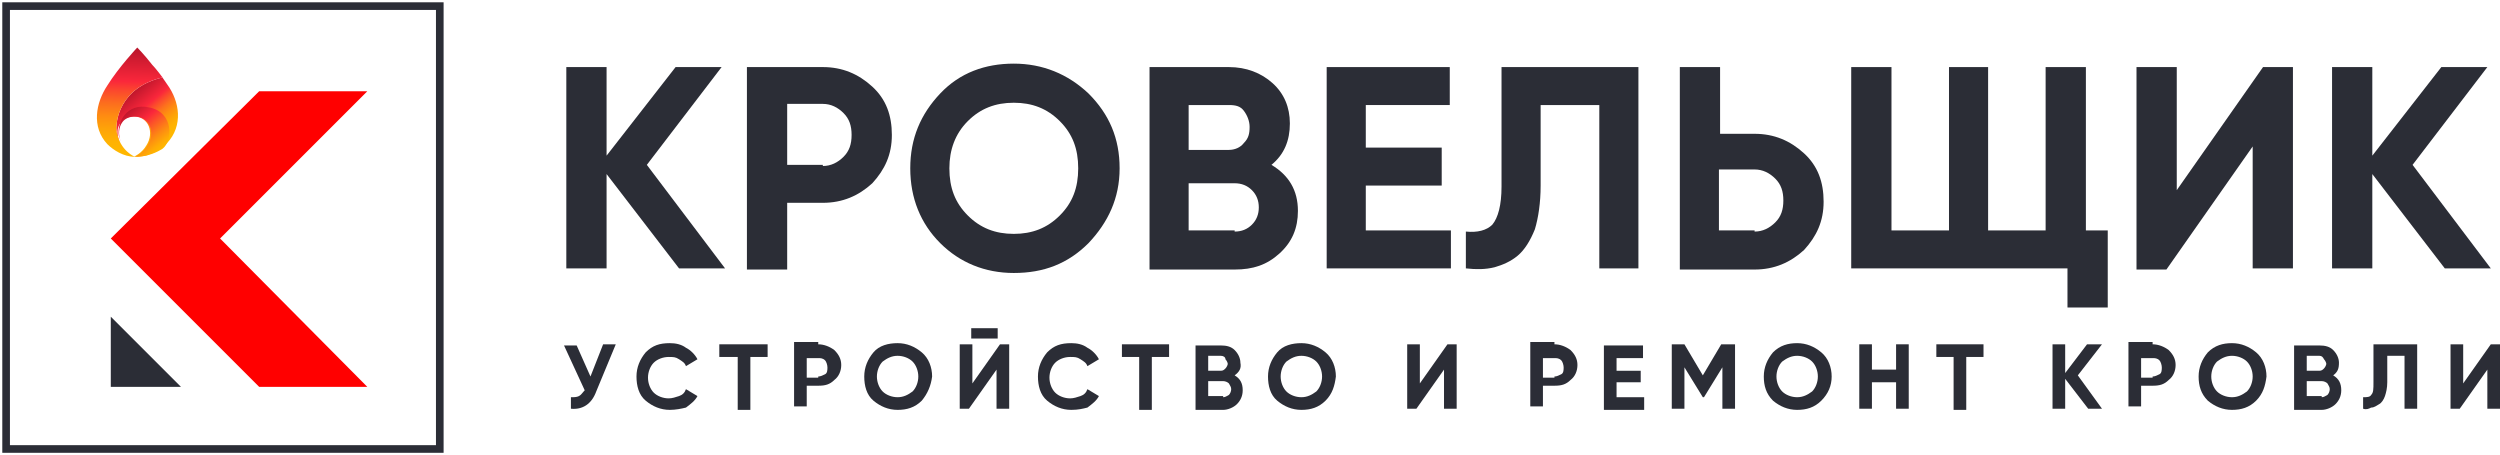 <?xml version="1.0" encoding="UTF-8"?> <svg xmlns="http://www.w3.org/2000/svg" width="818" height="149" viewBox="0 0 818 149" fill="none"><path d="M72.007 78.029L120.185 29.852H84.804L36.251 78.029L84.804 126.583H120.185L72.007 78.029Z" fill="#FF0000"></path><path d="M59.21 126.583L36.251 103.624V126.583H59.21Z" fill="#2B2D36"></path><path d="M54.694 27.594C53.188 25.336 52.812 24.959 53.188 25.336C38.886 28.723 37.756 40.015 38.133 43.026C38.133 44.155 38.509 45.284 38.886 46.037C38.886 46.413 39.262 46.413 39.262 46.79C38.133 44.155 38.133 41.52 39.638 40.015C40.391 38.886 41.897 38.133 43.779 38.133C48.672 38.133 50.553 43.402 47.919 47.542C46.413 50.177 43.779 51.306 43.779 51.306C46.037 51.306 48.295 50.93 48.672 50.553C50.93 49.801 53.188 48.672 54.694 46.79C59.963 41.144 58.834 33.24 54.694 27.594Z" fill="url(#paint0_linear_198_15)"></path><path d="M53.188 48.672C56.576 46.037 56.952 36.627 48.672 35.122C41.52 33.616 38.133 40.015 38.886 44.531C39.262 45.66 39.638 46.413 39.638 46.413C38.509 44.155 38.886 41.52 40.015 40.015C40.767 38.886 42.273 38.133 44.155 38.133C49.048 38.133 50.93 43.402 48.295 47.542C46.79 50.177 44.155 51.306 44.155 51.306C47.166 51.306 50.177 50.553 53.188 48.672Z" fill="url(#paint1_linear_198_15)"></path><path d="M38.133 43.026C37.757 40.015 38.886 28.723 53.188 25.336C53.188 25.336 50.93 22.325 49.801 21.196C47.166 17.808 44.908 15.55 44.908 15.55C44.908 15.55 38.886 21.948 35.122 27.971C31.358 33.616 29.852 41.52 35.122 47.166C37.004 49.048 40.391 51.306 44.155 51.306C44.155 51.306 39.262 49.424 38.133 43.026Z" fill="url(#paint2_linear_198_15)"></path><path d="M143.897 2H2V146.908H143.897V2Z" stroke="#2B2D36" stroke-width="2.5" stroke-miterlimit="10"></path><path d="M237.24 87.816H222.185L198.472 56.952V87.816H185.299V21.948H198.472V50.93L221.055 21.948H236.111L211.646 53.941L237.24 87.816Z" fill="#2B2D36"></path><path d="M269.233 21.948C275.631 21.948 280.9 24.207 285.417 28.347C289.934 32.487 291.816 37.757 291.816 44.155C291.816 50.553 289.557 55.447 285.417 59.963C280.9 64.103 275.631 66.362 269.233 66.362H257.565V88.192H244.391V21.948H269.233ZM269.233 54.317C271.867 54.317 274.126 53.188 276.007 51.306C277.889 49.424 278.642 47.166 278.642 44.155C278.642 41.144 277.889 38.886 276.007 37.004C274.126 35.122 271.867 33.993 269.233 33.993H257.565V53.941H269.233V54.317Z" fill="#2B2D36"></path><path d="M356.177 79.535C349.402 86.31 341.498 89.321 331.712 89.321C322.303 89.321 314.022 85.934 307.624 79.535C301.225 73.137 297.838 64.856 297.838 55.07C297.838 45.284 301.225 37.38 307.624 30.605C314.022 23.83 322.303 20.819 331.712 20.819C341.122 20.819 349.402 24.207 356.177 30.605C362.952 37.38 366.339 45.284 366.339 55.07C366.339 64.856 362.576 72.76 356.177 79.535ZM316.657 70.502C320.797 74.642 325.69 76.524 331.712 76.524C337.734 76.524 342.627 74.642 346.767 70.502C350.908 66.362 352.79 61.469 352.79 55.07C352.79 48.672 350.908 43.779 346.767 39.638C342.627 35.498 337.734 33.616 331.712 33.616C325.69 33.616 320.797 35.498 316.657 39.638C312.517 43.779 310.635 49.048 310.635 55.07C310.635 61.469 312.517 66.362 316.657 70.502Z" fill="#2B2D36"></path><path d="M416.022 53.941C421.668 57.328 424.679 62.221 424.679 68.996C424.679 74.642 422.797 79.159 418.657 82.922C414.517 86.686 410 88.192 403.978 88.192H376.126V21.948H402.096C407.742 21.948 412.635 23.83 416.399 27.218C420.163 30.605 422.044 35.122 422.044 40.391C422.044 46.037 420.163 50.553 416.022 53.941ZM402.096 34.369H388.923V49.048H402.096C403.978 49.048 405.86 48.295 406.989 46.79C408.495 45.284 408.871 43.779 408.871 41.52C408.871 39.638 408.118 37.757 406.989 36.251C405.86 34.745 404.354 34.369 402.096 34.369ZM403.978 75.771C406.236 75.771 408.118 75.019 409.624 73.513C411.129 72.007 411.882 70.126 411.882 67.867C411.882 65.609 411.129 63.727 409.624 62.221C408.118 60.716 406.236 59.963 403.978 59.963H388.923V75.395H403.978V75.771Z" fill="#2B2D36"></path><path d="M446.886 75.395H474.738V87.816H434.089V21.948H474.362V34.369H446.886V48.295H471.727V60.716H446.886V75.395Z" fill="#2B2D36"></path><path d="M479.631 87.816V75.771C483.395 76.148 486.406 75.395 488.288 73.513C490.17 71.255 491.299 67.114 491.299 61.092V21.948H536.089V87.816H523.292V34.369H504.096V60.716C504.096 66.362 503.343 71.255 502.214 75.019C500.708 78.782 498.827 81.793 496.568 83.675C494.31 85.557 491.675 86.686 489.041 87.439C486.03 88.192 483.018 88.192 479.631 87.816Z" fill="#2B2D36"></path><path d="M574.103 43.779C580.502 43.779 585.771 46.037 590.288 50.177C594.804 54.317 596.686 59.587 596.686 65.985C596.686 72.384 594.428 77.277 590.288 81.793C585.771 85.934 580.502 88.192 574.103 88.192H549.638V21.948H562.812V43.779H574.103ZM574.103 75.771C576.738 75.771 578.996 74.642 580.878 72.76C582.76 70.878 583.513 68.62 583.513 65.609C583.513 62.598 582.76 60.34 580.878 58.458C578.996 56.576 576.738 55.447 574.103 55.447H562.435V75.395H574.103V75.771Z" fill="#2B2D36"></path><path d="M682.502 75.395H689.653V100.613H676.48V87.816H605.719V21.948H618.893V75.395H637.712V21.948H650.509V75.395H669.328V21.948H682.502V75.395Z" fill="#2B2D36"></path><path d="M737.077 87.816V47.919L708.849 88.192H699.063V21.948H712.236V62.221L740.465 21.948H750.251V87.816H737.077Z" fill="#2B2D36"></path><path d="M814.989 87.816H799.934L776.221 56.952V87.816H763.048V21.948H776.221V50.93L798.804 21.948H813.86L789.395 53.941L814.989 87.816Z" fill="#2B2D36"></path><path d="M197.343 112.657H201.483L195.085 128.089C193.579 132.229 190.568 134.111 186.804 133.734V129.97C187.934 129.97 188.686 129.97 189.439 129.594C190.192 129.218 190.568 128.465 191.321 127.712L184.546 113.033H188.686L193.203 123.196L197.343 112.657Z" fill="#2B2D36"></path><path d="M219.173 134.111C216.162 134.111 213.528 132.982 211.269 131.1C209.011 129.218 208.258 126.207 208.258 123.196C208.258 120.184 209.388 117.55 211.269 115.291C213.528 113.033 215.786 112.28 219.173 112.28C221.055 112.28 222.937 112.657 224.443 113.786C225.948 114.539 227.454 116.044 228.207 117.55L224.443 119.808C224.066 118.679 223.314 118.303 222.185 117.55C221.055 116.797 220.303 116.797 218.797 116.797C216.915 116.797 215.033 117.55 213.904 118.679C212.775 119.808 212.022 121.69 212.022 123.572C212.022 125.454 212.775 127.336 213.904 128.465C215.033 129.594 216.915 130.347 218.797 130.347C219.926 130.347 221.055 129.97 222.185 129.594C223.314 129.218 224.066 128.465 224.443 127.336L228.207 129.594C227.454 131.1 225.948 132.229 224.443 133.358C222.937 133.734 221.055 134.111 219.173 134.111Z" fill="#2B2D36"></path><path d="M251.166 112.657V116.797H245.52V134.111H241.38V116.797H235.358V112.657H251.166Z" fill="#2B2D36"></path><path d="M267.727 112.657C269.609 112.657 271.491 113.41 272.996 114.539C274.502 116.044 275.255 117.55 275.255 119.432C275.255 121.314 274.502 123.196 272.996 124.325C271.491 125.83 269.985 126.207 267.727 126.207H263.963V132.982H259.823V111.904H267.727V112.657ZM267.727 123.196C268.48 123.196 269.233 122.819 269.985 122.443C270.738 122.066 270.738 120.937 270.738 120.184C270.738 119.432 270.362 118.303 269.985 117.926C269.233 117.173 268.48 117.173 267.727 117.173H263.963V123.572H267.727V123.196Z" fill="#2B2D36"></path><path d="M301.602 131.1C299.343 133.358 296.709 134.111 293.698 134.111C290.686 134.111 288.052 132.982 285.793 131.1C283.535 129.218 282.782 126.207 282.782 123.196C282.782 120.184 283.912 117.55 285.793 115.291C287.675 113.033 290.686 112.28 293.698 112.28C296.709 112.28 299.343 113.41 301.602 115.291C303.86 117.173 304.989 120.184 304.989 123.196C304.613 126.207 303.484 128.841 301.602 131.1ZM288.805 128.089C289.934 129.218 291.816 129.97 293.698 129.97C295.579 129.97 297.085 129.218 298.591 128.089C299.72 126.959 300.472 125.077 300.472 123.196C300.472 121.314 299.72 119.432 298.591 118.303C297.461 117.173 295.579 116.421 293.698 116.421C291.816 116.421 290.31 117.173 288.805 118.303C287.675 119.432 286.923 121.314 286.923 123.196C286.923 125.077 287.675 126.959 288.805 128.089Z" fill="#2B2D36"></path><path d="M326.066 133.734V120.937L317.033 133.734H314.022V112.657H318.162V125.454L327.196 112.657H330.207V133.734H326.066ZM317.786 110.775V107.387H326.443V110.775H317.786Z" fill="#2B2D36"></path><path d="M350.531 134.111C347.52 134.111 344.886 132.982 342.627 131.1C340.369 129.218 339.616 126.207 339.616 123.196C339.616 120.184 340.745 117.55 342.627 115.291C344.886 113.033 347.144 112.28 350.531 112.28C352.413 112.28 354.295 112.657 355.801 113.786C357.306 114.539 358.812 116.044 359.565 117.55L355.801 119.808C355.424 118.679 354.672 118.303 353.542 117.55C352.413 116.797 351.661 116.797 350.155 116.797C348.273 116.797 346.391 117.55 345.262 118.679C344.133 119.808 343.38 121.69 343.38 123.572C343.38 125.454 344.133 127.336 345.262 128.465C346.391 129.594 348.273 130.347 350.155 130.347C351.284 130.347 352.413 129.97 353.542 129.594C354.672 129.218 355.424 128.465 355.801 127.336L359.565 129.594C358.812 131.1 357.306 132.229 355.801 133.358C354.295 133.734 352.79 134.111 350.531 134.111Z" fill="#2B2D36"></path><path d="M382.524 112.657V116.797H376.878V134.111H372.738V116.797H367.092V112.657H382.524Z" fill="#2B2D36"></path><path d="M403.978 122.819C405.86 123.948 406.613 125.454 406.613 127.712C406.613 129.594 405.86 131.1 404.731 132.229C403.601 133.358 401.72 134.111 400.214 134.111H391.181V113.033H399.461C401.343 113.033 402.849 113.41 403.978 114.539C405.107 115.668 405.86 117.173 405.86 118.679C406.236 120.561 405.483 121.69 403.978 122.819ZM399.461 116.421H395.321V121.314H399.461C400.214 121.314 400.59 120.937 400.967 120.561C401.343 120.184 401.72 119.432 401.72 119.055C401.72 118.679 401.343 117.926 400.967 117.55C400.967 116.797 400.214 116.421 399.461 116.421ZM400.214 129.97C400.967 129.97 401.343 129.594 402.096 129.218C402.472 128.841 402.849 128.089 402.849 127.336C402.849 126.583 402.472 126.207 402.096 125.454C401.72 125.077 400.967 124.701 400.214 124.701H395.321V129.594H400.214V129.97Z" fill="#2B2D36"></path><path d="M433.712 131.1C431.454 133.358 428.819 134.111 425.808 134.111C422.797 134.111 420.162 132.982 417.904 131.1C415.646 129.218 414.893 126.207 414.893 123.196C414.893 120.184 416.022 117.55 417.904 115.291C419.786 113.033 422.797 112.28 425.808 112.28C428.819 112.28 431.454 113.41 433.712 115.291C435.971 117.173 437.1 120.184 437.1 123.196C436.723 126.207 435.971 128.841 433.712 131.1ZM420.915 128.089C422.044 129.218 423.926 129.97 425.808 129.97C427.69 129.97 429.196 129.218 430.701 128.089C431.83 126.959 432.583 125.077 432.583 123.196C432.583 121.314 431.83 119.432 430.701 118.303C429.572 117.173 427.69 116.421 425.808 116.421C423.926 116.421 422.421 117.173 420.915 118.303C419.786 119.432 419.033 121.314 419.033 123.196C419.033 125.077 419.786 126.959 420.915 128.089Z" fill="#2B2D36"></path><path d="M472.48 133.734V120.937L463.447 133.734H460.435V112.657H464.576V125.454L473.609 112.657H476.62V133.734H472.48Z" fill="#2B2D36"></path><path d="M508.613 112.657C510.494 112.657 512.376 113.41 513.882 114.539C515.387 116.044 516.14 117.55 516.14 119.432C516.14 121.314 515.387 123.196 513.882 124.325C512.376 125.83 510.871 126.207 508.613 126.207H504.849V132.982H500.708V111.904H508.613V112.657ZM508.613 123.196C509.365 123.196 510.118 122.819 510.871 122.443C511.624 122.066 511.624 120.937 511.624 120.184C511.624 119.432 511.247 118.303 510.871 117.926C510.118 117.173 509.365 117.173 508.613 117.173H504.849V123.572H508.613V123.196Z" fill="#2B2D36"></path><path d="M528.937 129.97H537.97V134.111H524.797V113.033H537.594V117.173H528.937V121.314H536.841V125.077H528.937V129.97Z" fill="#2B2D36"></path><path d="M567.705 112.657V133.734H563.565V120.184L557.542 129.97H557.166L551.144 120.184V133.734H547.004V112.657H551.144L557.166 122.819L563.188 112.657H567.705Z" fill="#2B2D36"></path><path d="M595.934 131.1C593.675 133.358 591.041 134.111 588.029 134.111C585.018 134.111 582.384 132.982 580.125 131.1C577.867 128.841 577.114 126.207 577.114 123.196C577.114 120.184 578.244 117.55 580.125 115.291C582.384 113.033 585.018 112.28 588.029 112.28C591.041 112.28 593.675 113.41 595.934 115.291C598.192 117.173 599.321 120.184 599.321 123.196C599.321 126.207 598.192 128.841 595.934 131.1ZM583.136 128.089C584.266 129.218 586.148 129.97 588.029 129.97C589.911 129.97 591.417 129.218 592.922 128.089C594.052 126.959 594.804 125.077 594.804 123.196C594.804 121.314 594.052 119.432 592.922 118.303C591.793 117.173 589.911 116.421 588.029 116.421C586.148 116.421 584.642 117.173 583.136 118.303C582.007 119.432 581.255 121.314 581.255 123.196C581.255 125.077 582.007 126.959 583.136 128.089Z" fill="#2B2D36"></path><path d="M620.398 112.657H624.539V133.734H620.398V125.077H612.494V133.734H608.354V112.657H612.494V120.937H620.398V112.657Z" fill="#2B2D36"></path><path d="M649.004 112.657V116.797H643.358V134.111H639.218V116.797H633.572V112.657H649.004Z" fill="#2B2D36"></path><path d="M687.771 133.734H683.255L675.727 123.948V133.734H671.587V112.657H675.727V122.066L682.878 112.657H687.771L679.867 122.819L687.771 133.734Z" fill="#2B2D36"></path><path d="M704.332 112.657C706.214 112.657 708.096 113.41 709.601 114.539C711.107 116.044 711.86 117.55 711.86 119.432C711.86 121.314 711.107 123.196 709.601 124.325C708.096 125.83 706.59 126.207 704.332 126.207H700.568V132.982H696.428V111.904H704.332V112.657ZM704.332 123.196C705.085 123.196 705.838 122.819 706.59 122.443C707.343 122.066 707.343 120.937 707.343 120.184C707.343 119.432 706.967 118.303 706.59 117.926C705.838 117.173 705.085 117.173 704.332 117.173H700.568V123.572H704.332V123.196Z" fill="#2B2D36"></path><path d="M738.207 131.1C735.948 133.358 733.314 134.111 730.303 134.111C727.291 134.111 724.657 132.982 722.398 131.1C720.14 128.841 719.387 126.207 719.387 123.196C719.387 120.184 720.517 117.55 722.398 115.291C724.657 113.033 727.291 112.28 730.303 112.28C733.314 112.28 735.948 113.41 738.207 115.291C740.465 117.173 741.594 120.184 741.594 123.196C741.218 126.207 740.465 128.841 738.207 131.1ZM725.41 128.089C726.539 129.218 728.421 129.97 730.303 129.97C732.184 129.97 733.69 129.218 735.196 128.089C736.325 126.959 737.077 125.077 737.077 123.196C737.077 121.314 736.325 119.432 735.196 118.303C734.066 117.173 732.184 116.421 730.303 116.421C728.421 116.421 726.915 117.173 725.41 118.303C724.28 119.432 723.528 121.314 723.528 123.196C723.528 125.077 724.28 126.959 725.41 128.089Z" fill="#2B2D36"></path><path d="M763.424 122.819C765.306 123.948 766.059 125.454 766.059 127.712C766.059 129.594 765.306 131.1 764.177 132.229C763.048 133.358 761.166 134.111 759.66 134.111H750.627V113.033H758.908C760.79 113.033 762.295 113.41 763.424 114.539C764.553 115.668 765.306 117.173 765.306 118.679C765.306 120.561 764.93 121.69 763.424 122.819ZM758.908 116.421H754.767V121.314H758.908C759.66 121.314 760.037 120.937 760.413 120.561C760.79 120.184 761.166 119.432 761.166 119.055C761.166 118.679 760.79 117.926 760.413 117.55C760.037 116.797 759.66 116.421 758.908 116.421ZM759.66 129.97C760.413 129.97 760.79 129.594 761.542 129.218C761.919 128.841 762.295 128.089 762.295 127.336C762.295 126.583 761.919 126.207 761.542 125.454C761.166 125.077 760.413 124.701 759.66 124.701H754.767V129.594H759.66V129.97Z" fill="#2B2D36"></path><path d="M773.21 133.734V129.97C774.339 129.97 775.468 129.97 775.845 129.218C776.598 128.465 776.598 127.336 776.598 125.077V112.657H790.9V133.734H786.76V116.421H781.114V125.077C781.114 126.959 780.738 128.465 780.361 129.594C779.985 130.723 779.232 131.852 778.48 132.229C777.727 132.605 776.974 133.358 775.845 133.358C775.092 133.734 774.339 134.111 773.21 133.734Z" fill="#2B2D36"></path><path d="M813.86 133.734V120.937L804.827 133.734H801.815V112.657H805.956V125.454L814.989 112.657H818V133.734H813.86Z" fill="#2B2D36"></path><defs><linearGradient id="paint0_linear_198_15" x1="41.406" y1="30.04" x2="54.593" y2="46.019" gradientUnits="userSpaceOnUse"><stop stop-color="#B31329"></stop><stop offset="0.364" stop-color="#FA273B"></stop><stop offset="0.448" stop-color="#FB4A2D"></stop><stop offset="0.558" stop-color="#FD711D"></stop><stop offset="0.668" stop-color="#FE8F10"></stop><stop offset="0.774" stop-color="#FEA507"></stop><stop offset="0.876" stop-color="#FFB302"></stop><stop offset="0.97" stop-color="#FFB700"></stop></linearGradient><linearGradient id="paint1_linear_198_15" x1="41.213" y1="35.661" x2="52.504" y2="49.578" gradientUnits="userSpaceOnUse"><stop stop-color="#B31329"></stop><stop offset="0.351" stop-color="#FA273B"></stop><stop offset="0.517" stop-color="#FC5528"></stop><stop offset="0.726" stop-color="#FD8A12"></stop><stop offset="0.883" stop-color="#FFAB05"></stop><stop offset="0.97" stop-color="#FFB700"></stop></linearGradient><linearGradient id="paint2_linear_198_15" x1="42.944" y1="14.547" x2="41.905" y2="51.081" gradientUnits="userSpaceOnUse"><stop stop-color="#B31329"></stop><stop offset="0.33" stop-color="#FA273B"></stop><stop offset="0.405" stop-color="#FB442F"></stop><stop offset="0.529" stop-color="#FC6D1E"></stop><stop offset="0.65" stop-color="#FE8D11"></stop><stop offset="0.766" stop-color="#FEA408"></stop><stop offset="0.875" stop-color="#FFB202"></stop><stop offset="0.97" stop-color="#FFB700"></stop></linearGradient></defs></svg> 